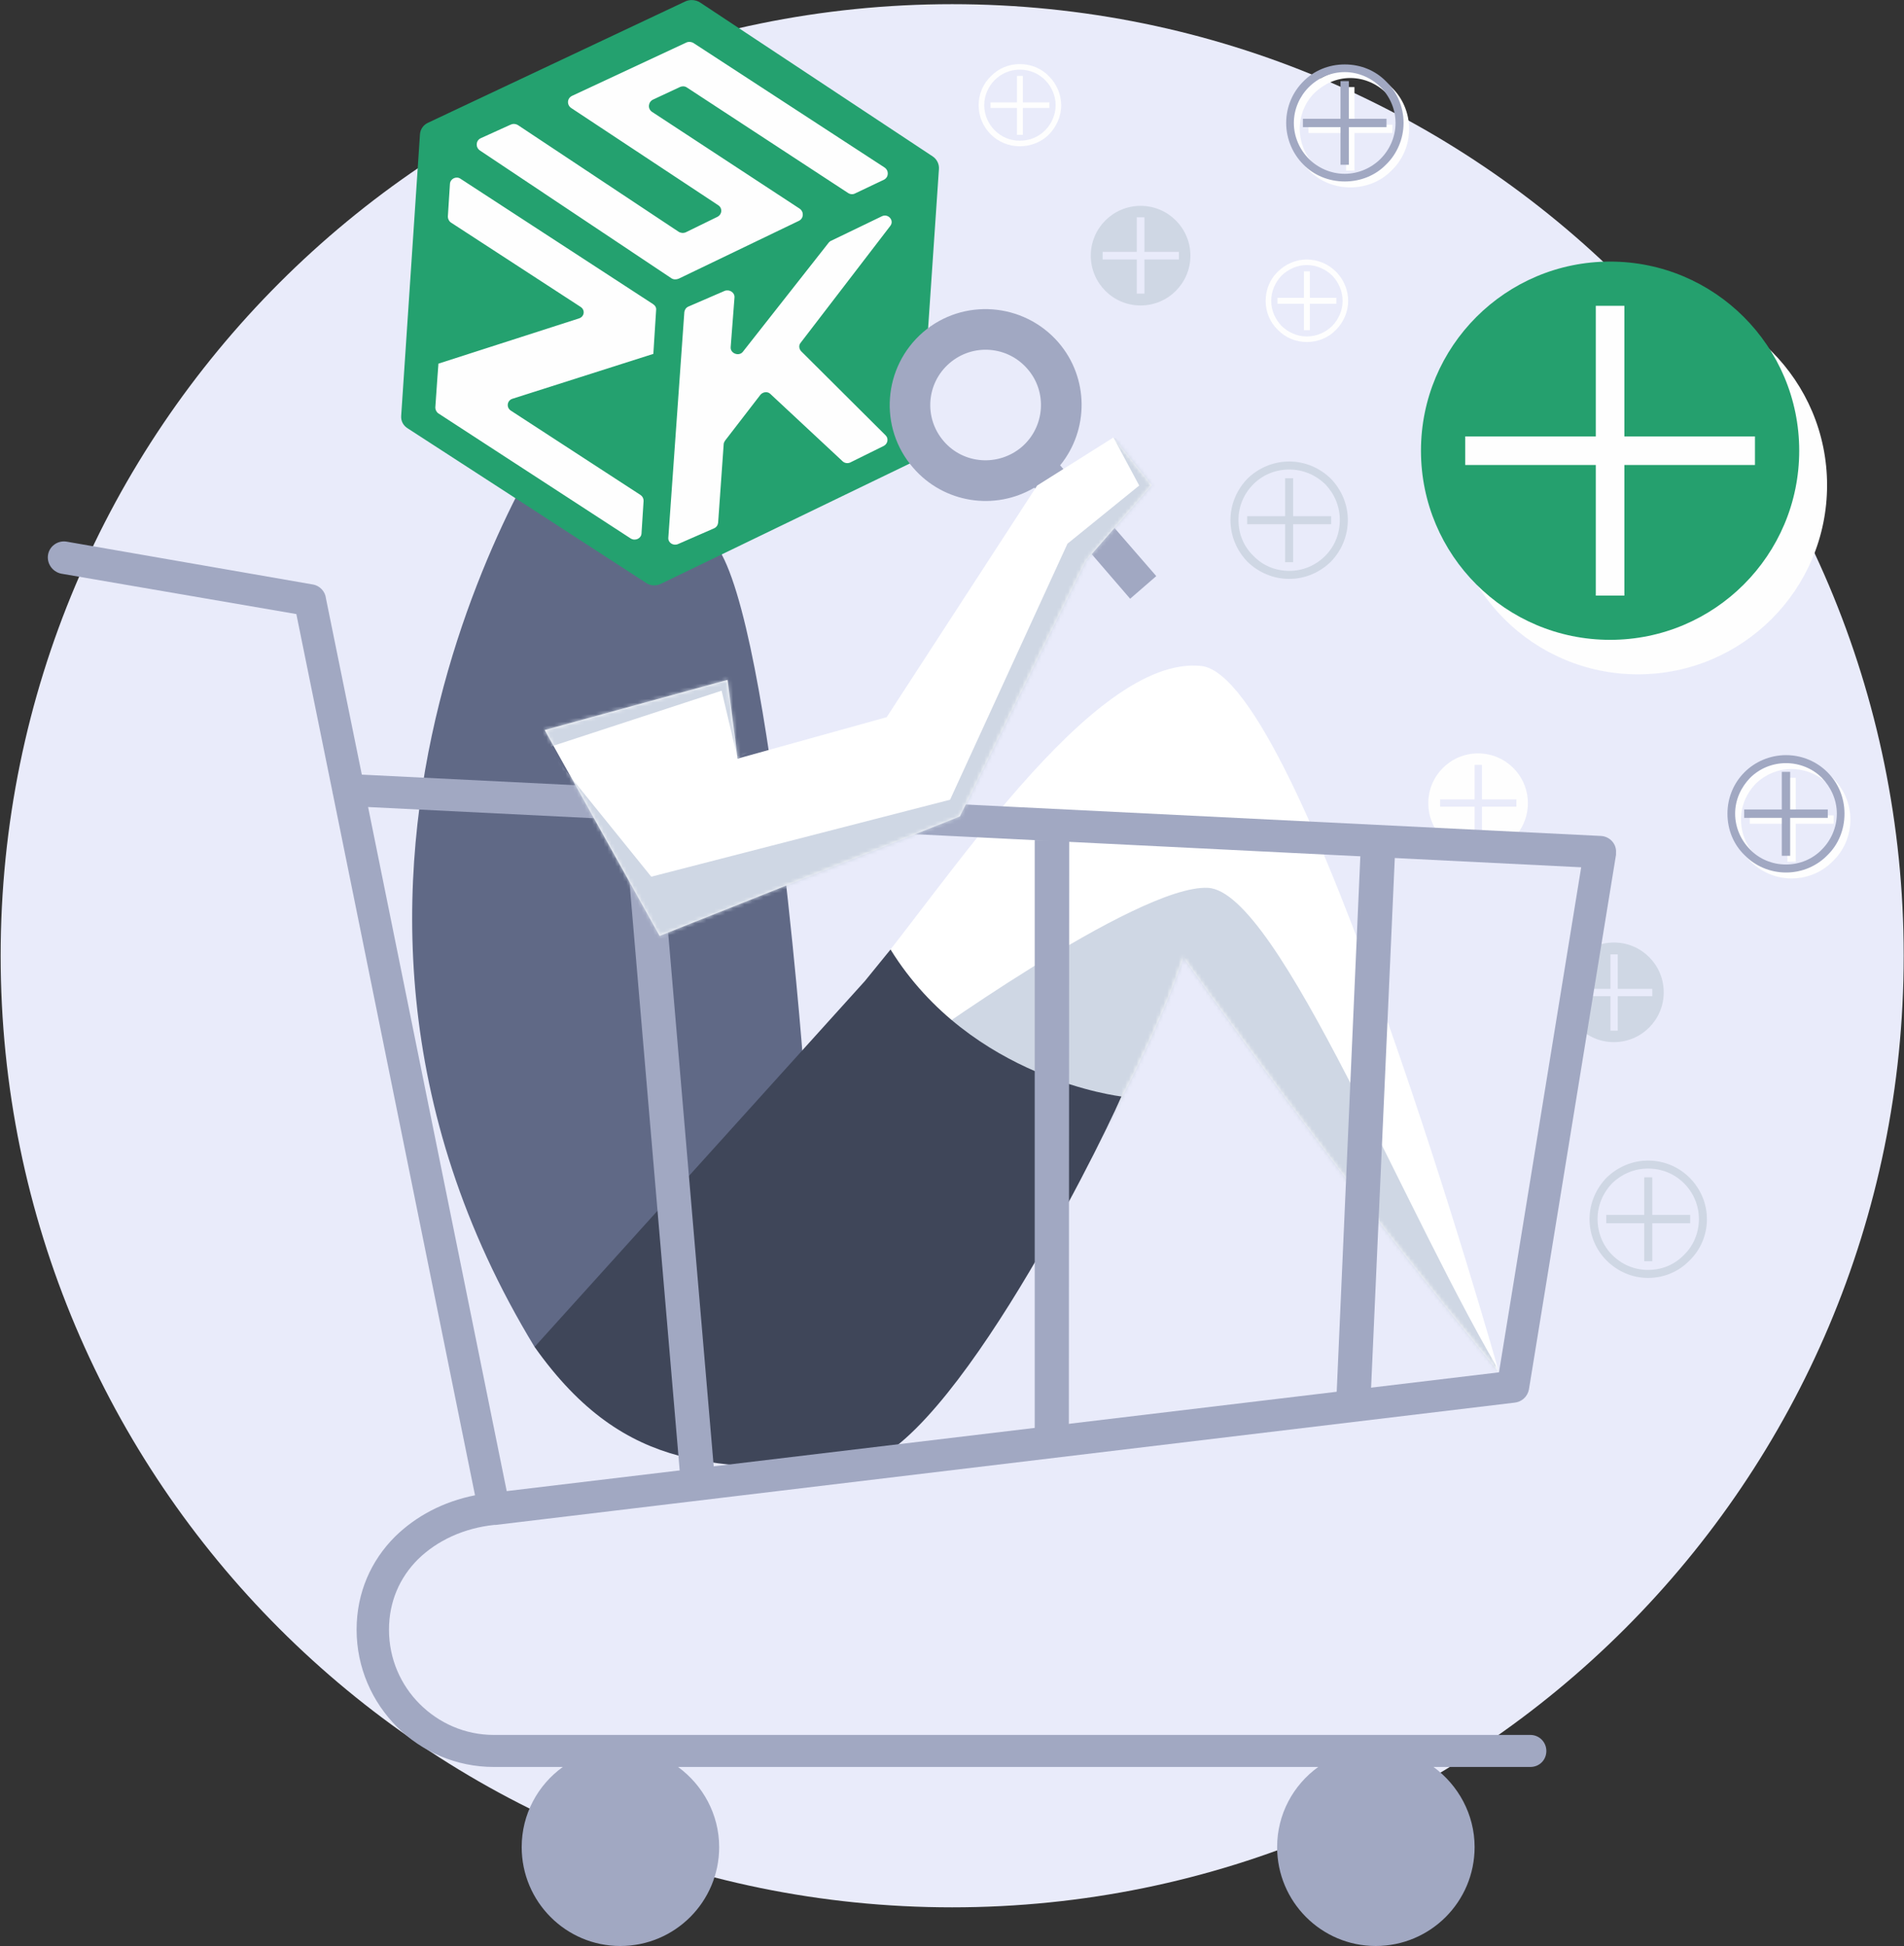 <svg width="500" height="511" viewBox="0 0 500 511" fill="none" xmlns="http://www.w3.org/2000/svg">
<rect x="0" y="0" width="500" height="511" fill="#333333" stroke="none"/>
<g clip-path="url(#clip0_1_1297)">
<path d="M250.046 500.848C388.048 500.848 499.921 388.975 499.921 250.973C499.921 112.97 388.048 1.098 250.046 1.098C112.044 1.098 0.171 112.97 0.171 250.973C0.171 388.975 112.044 500.848 250.046 500.848Z" fill="#E9EBFA"/>
<path fill-rule="evenodd" clip-rule="evenodd" d="M147.699 109.389C147.699 109.389 64.011 228.198 140.382 353.685C140.382 353.685 186.114 345.728 210.9 278.594C210.9 278.594 200.93 146.706 185.29 140.852L147.699 109.389Z" fill="#606986"/>
<path fill-rule="evenodd" clip-rule="evenodd" d="M423.824 273.655C431.05 273.655 436.903 267.802 436.903 260.576C436.903 253.351 431.05 247.497 423.824 247.497C416.599 247.497 410.745 253.351 410.745 260.576C410.745 267.802 416.599 273.655 423.824 273.655ZM422.91 250.607H424.83V259.662H433.885V261.582H424.83V270.637H422.91V261.582H413.855V259.662H422.91V250.607Z" fill="#CFD7E4"/>
<path fill-rule="evenodd" clip-rule="evenodd" d="M393.642 360.362C354.038 312.71 310.777 251.43 310.777 251.43C301.448 278.869 282.515 309.966 282.515 309.966L227.089 257.649C247.302 234.052 286.631 171.858 315.441 174.876C342.057 177.62 393.642 360.362 393.642 360.362Z" fill="white"/>
<mask id="mask0_1_1297" style="mask-type:luminance" maskUnits="userSpaceOnUse" x="227" y="174" width="167" height="187">
<path d="M393.642 360.362C354.038 312.71 310.777 251.43 310.777 251.43C301.448 278.869 282.515 309.966 282.515 309.966L227.089 257.649C247.302 234.052 286.631 171.858 315.441 174.876C342.057 177.62 393.642 360.362 393.642 360.362Z" fill="white"/>
</mask>
<g mask="url(#mask0_1_1297)">
<path fill-rule="evenodd" clip-rule="evenodd" d="M238.979 275.485C238.979 275.485 298.612 232.223 317.179 233.137C335.837 233.961 369.861 321.033 395.654 363.288L507.055 406.641C507.055 406.641 349.008 407.739 345.898 405.635C342.789 403.532 238.979 275.485 238.979 275.485Z" fill="#CFD7E4"/>
</g>
<path fill-rule="evenodd" clip-rule="evenodd" d="M140.382 353.685C164.528 387.8 189.681 385.239 223.064 385.239C246.845 385.239 287.637 303.563 294.496 287.923C294.496 287.923 254.985 283.442 233.857 249.326L227.089 257.649L140.382 353.685Z" fill="#3F4659"/>
<path fill-rule="evenodd" clip-rule="evenodd" d="M388.154 223.991C395.379 223.991 401.233 218.138 401.233 210.912C401.233 203.687 395.379 197.833 388.154 197.833C380.928 197.833 375.075 203.687 375.075 210.912C375.075 218.138 380.928 223.991 388.154 223.991ZM387.239 200.851H389.16V209.906H398.215V211.827H389.16V220.882H387.239V211.827H378.184V209.906H387.239V200.851Z" fill="#FEFEFE"/>
<path fill-rule="evenodd" clip-rule="evenodd" d="M180.809 4.116L210.351 24.329L239.802 44.542L237.332 80.944L234.954 117.255L203.034 133.352L171.114 149.449L141.571 129.236L112.121 109.023L114.499 72.621L116.968 36.311L148.888 20.213L180.809 4.116Z" fill="#FEFEFE"/>
<path d="M246.57 44.359L241.54 118.352C241.448 119.724 240.717 120.822 239.436 121.462L173.583 153.291C172.303 153.931 170.839 153.84 169.742 153.108L107.09 112.499C105.901 111.767 105.261 110.578 105.352 109.206L110.291 35.213C110.383 33.932 111.206 32.743 112.486 32.195L179.986 0.366C181.175 -0.183 182.638 -0.091 183.827 0.64L244.924 41.067C246.021 41.798 246.662 43.079 246.57 44.359ZM168.187 129.968L134.163 107.834C132.882 107.011 133.157 105.182 134.529 104.724L171.571 92.926L172.303 81.401C172.394 80.761 172.028 80.212 171.48 79.847L120.901 46.92C119.803 46.188 118.249 46.92 118.157 48.292L117.608 56.89C117.608 57.438 117.883 58.079 118.431 58.444L152.455 80.578C153.736 81.401 153.462 83.139 152.09 83.597L115.139 95.487L114.864 99.145L114.316 107.011C114.316 107.56 114.59 108.2 115.139 108.566L165.626 141.401C166.815 142.132 168.37 141.401 168.461 140.12L169.01 131.523C169.01 130.883 168.736 130.334 168.187 129.968ZM209.985 54.786L171.205 29.359C170.016 28.536 170.199 26.799 171.48 26.158L178.522 22.866C179.071 22.591 179.803 22.591 180.351 22.957L222.699 50.67C223.247 51.036 223.979 51.127 224.619 50.762L232.119 47.195C233.4 46.554 233.491 44.816 232.302 43.993L182.181 11.341C181.632 10.976 180.9 10.884 180.26 11.158L150.26 25.152C148.888 25.792 148.797 27.53 149.986 28.353L188.583 53.871C189.772 54.603 189.681 56.341 188.309 56.981L180.077 61.005C179.437 61.28 178.705 61.188 178.156 60.822L135.992 32.835C135.352 32.469 134.62 32.469 134.072 32.743L126.206 36.31C124.925 36.951 124.834 38.689 126.023 39.512L176.327 73.078C176.876 73.444 177.608 73.444 178.248 73.17L209.802 57.987C211.083 57.347 211.174 55.609 209.985 54.786ZM232.576 114.328L210.351 92.194C209.802 91.554 209.711 90.639 210.26 89.999L233.765 59.359C234.954 57.896 233.217 55.975 231.57 56.798L218.308 63.2C218.034 63.292 217.851 63.475 217.668 63.658L195.077 92.377C194.071 93.657 191.784 92.834 191.876 91.188L192.882 78.109C192.973 76.828 191.601 75.914 190.321 76.371L180.809 80.487C180.169 80.761 179.803 81.31 179.711 81.95L175.504 141.218C175.412 142.498 176.784 143.413 178.065 142.864L187.486 138.748C188.126 138.474 188.492 137.925 188.583 137.285L190.046 116.614C190.046 116.34 190.229 115.974 190.412 115.7L199.65 103.718C200.29 102.895 201.571 102.712 202.302 103.444L221.235 121.096C221.784 121.645 222.607 121.736 223.247 121.462L232.119 117.072C233.125 116.523 233.4 115.151 232.576 114.328Z" fill="#24A16F"/>
<path fill-rule="evenodd" clip-rule="evenodd" d="M278.399 122.194C286.814 131.889 295.228 141.584 303.643 151.279L296.783 157.224L271.631 128.047C261.296 134.175 247.851 132.163 239.802 122.834C230.656 112.316 231.845 96.401 242.363 87.255C252.881 78.2 268.796 79.389 277.942 89.907C285.99 99.237 285.99 112.865 278.399 122.194ZM268.338 117.346C274.375 112.133 275.106 102.895 269.802 96.859C264.588 90.822 255.442 90.09 249.314 95.395C243.278 100.609 242.546 109.755 247.851 115.883C253.064 121.919 262.21 122.56 268.338 117.346Z" fill="#A1A8C2"/>
<path d="M430.135 177.071C457.564 177.071 479.799 154.836 479.799 127.407C479.799 99.978 457.564 77.743 430.135 77.743C402.706 77.743 380.471 99.978 380.471 127.407C380.471 154.836 402.706 177.071 430.135 177.071Z" fill="#FEFEFE"/>
<path d="M422.818 168.016C450.247 168.016 472.482 145.781 472.482 118.352C472.482 90.924 450.247 68.688 422.818 68.688C395.389 68.688 373.154 90.924 373.154 118.352C373.154 145.781 395.389 168.016 422.818 168.016Z" fill="#25A06E"/>
<path fill-rule="evenodd" clip-rule="evenodd" d="M419.068 80.304H426.568V114.602H460.866V122.102H426.568V156.401H419.068V122.102H384.77V114.602H419.068V80.304Z" fill="#FEFEFE"/>
<path d="M338.581 149.907C342.24 149.907 345.532 148.443 348.002 145.974C350.38 143.596 351.843 140.303 351.843 136.553C351.843 132.895 350.38 129.602 348.002 127.133C345.532 124.755 342.24 123.291 338.581 123.291C334.831 123.291 331.539 124.755 329.161 127.133C326.691 129.602 325.228 132.895 325.228 136.553C325.228 140.303 326.691 143.596 329.161 145.974C331.539 148.443 334.831 149.907 338.581 149.907ZM337.484 125.578H339.587V135.547H349.557V137.651H339.587V147.62H337.484V137.651H327.514V135.547H337.484V125.578ZM349.465 147.529C346.63 150.273 342.789 152.01 338.581 152.01C334.283 152.01 330.441 150.273 327.606 147.529C324.862 144.693 323.124 140.852 323.124 136.553C323.124 132.346 324.862 128.505 327.606 125.669C330.441 122.925 334.283 121.188 338.581 121.188C342.789 121.188 346.63 122.925 349.465 125.669C352.209 128.505 353.947 132.346 353.947 136.553C353.947 140.852 352.209 144.693 349.465 147.529Z" fill="#CFD7E4"/>
<path d="M343.154 88.353C345.807 88.353 348.093 87.255 349.831 85.609C351.477 83.871 352.575 81.584 352.575 79.023C352.575 76.371 351.477 74.085 349.831 72.347C348.093 70.7 345.807 69.603 343.154 69.603C340.593 69.603 338.307 70.7 336.569 72.347C334.923 74.085 333.825 76.371 333.825 79.023C333.825 81.584 334.923 83.871 336.569 85.609C338.307 87.255 340.593 88.353 343.154 88.353ZM342.423 71.249H343.978V78.2H350.929V79.755H343.978V86.706H342.423V79.755H335.472V78.2H342.423V71.249ZM350.837 86.615C348.917 88.627 346.173 89.816 343.154 89.816C340.228 89.816 337.484 88.627 335.563 86.615C333.551 84.694 332.362 81.95 332.362 79.023C332.362 76.005 333.551 73.261 335.563 71.341C337.484 69.42 340.228 68.139 343.154 68.139C346.173 68.139 348.917 69.42 350.837 71.341C352.758 73.261 354.038 76.005 354.038 79.023C354.038 81.95 352.758 84.694 350.837 86.615Z" fill="#FEFEFE"/>
<path d="M267.789 36.951C270.442 36.951 272.728 35.945 274.466 34.207C276.112 32.561 277.21 30.183 277.21 27.622C277.21 25.061 276.112 22.683 274.466 21.036C272.728 19.299 270.442 18.293 267.789 18.293C265.228 18.293 262.942 19.299 261.204 21.036C259.558 22.683 258.46 25.061 258.46 27.622C258.46 30.183 259.558 32.561 261.204 34.207C262.942 35.945 265.228 36.951 267.789 36.951ZM267.058 19.939H268.613V26.89H275.564V28.353H268.613V35.396H267.058V28.353H260.107V26.89H267.058V19.939ZM275.472 35.304C273.552 37.225 270.808 38.414 267.789 38.414C264.863 38.414 262.119 37.225 260.198 35.304C258.186 33.292 256.997 30.64 256.997 27.622C256.997 24.695 258.186 21.951 260.198 20.03C262.119 18.018 264.863 16.829 267.789 16.829C270.808 16.829 273.552 18.018 275.472 20.03C277.393 21.951 278.673 24.695 278.673 27.622C278.673 30.64 277.393 33.292 275.472 35.304Z" fill="#FEFEFE"/>
<path fill-rule="evenodd" clip-rule="evenodd" d="M299.527 80.213C306.752 80.213 312.606 74.359 312.606 67.133C312.606 59.908 306.752 54.054 299.527 54.054C292.301 54.054 286.448 59.908 286.448 67.133C286.448 74.359 292.301 80.213 299.527 80.213ZM298.521 57.072H300.533V66.127H309.588V68.139H300.533V77.103H298.521V68.139H289.557V66.127H298.521V57.072Z" fill="#CFD7E4"/>
<path d="M354.587 47.194C358.337 47.194 361.63 45.64 364.008 43.262C366.477 40.884 367.941 37.499 367.941 33.841C367.941 30.183 366.477 26.798 364.008 24.42C361.63 22.042 358.246 20.488 354.587 20.488C350.929 20.488 347.636 22.042 345.167 24.42C342.789 26.798 341.325 30.183 341.325 33.841C341.325 37.499 342.789 40.884 345.167 43.262C347.636 45.64 350.929 47.194 354.587 47.194ZM353.49 22.866H355.685V32.743H365.654V34.939H355.685V44.816H353.49V34.939H343.612V32.743H353.49V22.866ZM365.471 44.725C362.727 47.56 358.886 49.207 354.587 49.207C350.38 49.207 346.538 47.56 343.703 44.725C340.959 41.981 339.221 38.14 339.221 33.841C339.221 29.634 340.959 25.701 343.703 22.957C346.538 20.122 350.38 18.475 354.587 18.475C358.886 18.475 362.727 20.122 365.471 22.957C368.307 25.701 370.044 29.634 370.044 33.841C370.044 38.14 368.307 41.981 365.471 44.725Z" fill="#FEFEFE"/>
<path d="M353.124 45.64C356.782 45.64 360.166 44.085 362.544 41.707C364.922 39.329 366.477 35.945 366.477 32.286C366.477 28.628 364.922 25.244 362.544 22.866C360.166 20.488 356.782 18.933 353.124 18.933C349.465 18.933 346.081 20.488 343.703 22.866C341.325 25.244 339.77 28.628 339.77 32.286C339.77 35.945 341.325 39.329 343.703 41.707C346.081 44.085 349.465 45.64 353.124 45.64ZM352.026 21.311H354.221V31.189H364.099V33.384H354.221V43.262H352.026V33.384H342.148V31.189H352.026V21.311ZM364.008 43.17C361.264 46.006 357.422 47.652 353.124 47.652C348.916 47.652 344.984 46.006 342.24 43.17C339.496 40.426 337.758 36.493 337.758 32.286C337.758 27.988 339.496 24.146 342.24 21.402C344.984 18.567 348.916 16.921 353.124 16.921C357.422 16.921 361.264 18.567 364.008 21.402C366.843 24.146 368.581 27.988 368.581 32.286C368.581 36.493 366.843 40.426 364.008 43.17Z" fill="#A1A8C2"/>
<path d="M470.47 228.564C474.128 228.564 477.513 227.101 479.891 224.631C482.36 222.253 483.823 218.961 483.823 215.211C483.823 211.552 482.36 208.26 479.891 205.79C477.513 203.412 474.128 201.949 470.47 201.949C466.811 201.949 463.519 203.412 461.049 205.79C458.671 208.26 457.208 211.552 457.208 215.211C457.208 218.961 458.671 222.253 461.049 224.631C463.519 227.101 466.811 228.564 470.47 228.564ZM469.372 204.235H471.567V214.113H481.537V216.308H471.567V226.278H469.372V216.308H459.494V214.113H469.372V204.235ZM481.354 226.095C478.61 228.93 474.769 230.668 470.47 230.668C466.263 230.668 462.421 228.93 459.586 226.095C456.842 223.351 455.104 219.51 455.104 215.211C455.104 211.004 456.842 207.162 459.586 204.327C462.421 201.583 466.263 199.845 470.47 199.845C474.769 199.845 478.61 201.583 481.354 204.327C484.189 207.162 485.927 211.004 485.927 215.211C485.927 219.51 484.189 223.351 481.354 226.095Z" fill="#FEFEFE"/>
<path d="M469.007 227.009C472.665 227.009 476.049 225.546 478.427 223.077C480.805 220.699 482.36 217.314 482.36 213.656C482.36 209.998 480.805 206.705 478.427 204.235C476.049 201.857 472.665 200.394 469.007 200.394C465.348 200.394 461.964 201.857 459.586 204.235C457.208 206.705 455.653 209.998 455.653 213.656C455.653 217.314 457.208 220.699 459.586 223.077C461.964 225.546 465.348 227.009 469.007 227.009ZM467.909 202.681H470.104V212.558H479.982V214.754H470.104V224.723H467.909V214.754H458.031V212.558H467.909V202.681ZM479.891 224.54C477.147 227.375 473.305 229.113 469.007 229.113C464.799 229.113 460.866 227.375 458.123 224.54C455.287 221.796 453.641 217.955 453.641 213.656C453.641 209.449 455.287 205.607 458.123 202.772C460.866 200.028 464.799 198.29 469.007 198.29C473.305 198.29 477.147 200.028 479.891 202.772C482.726 205.607 484.372 209.449 484.372 213.656C484.372 217.955 482.726 221.796 479.891 224.54Z" fill="#A1A8C2"/>
<path d="M432.787 333.472C436.537 333.472 439.83 332.008 442.208 329.539C444.678 327.161 446.141 323.777 446.141 320.118C446.141 316.46 444.678 313.167 442.208 310.698C439.83 308.32 436.537 306.856 432.787 306.856C429.129 306.856 425.836 308.32 423.367 310.698C420.989 313.167 419.525 316.46 419.525 320.118C419.525 323.777 420.989 327.161 423.367 329.539C425.836 332.008 429.129 333.472 432.787 333.472ZM431.781 309.143H433.885V319.021H443.854V321.216H433.885V331.185H431.781V321.216H421.812V319.021H431.781V309.143ZM443.671 331.002C440.928 333.837 437.086 335.575 432.787 335.575C428.58 335.575 424.739 333.837 421.903 331.002C419.16 328.258 417.422 324.417 417.422 320.118C417.422 315.911 419.16 312.069 421.903 309.234C424.739 306.49 428.58 304.752 432.787 304.752C437.086 304.752 440.928 306.49 443.671 309.234C446.507 312.069 448.245 315.911 448.245 320.118C448.245 324.417 446.507 328.258 443.671 331.002Z" fill="#CFD7E4"/>
<path fill-rule="evenodd" clip-rule="evenodd" d="M162.882 511C177.242 511 188.857 499.384 188.857 485.025C188.857 476.427 184.559 468.744 178.065 463.988H346.173C339.587 468.744 335.38 476.427 335.38 485.025C335.38 499.384 346.996 511 361.264 511C375.624 511 387.239 499.384 387.239 485.025C387.239 476.427 382.94 468.744 376.447 463.988H401.873C404.251 463.988 406.08 462.159 406.08 459.781C406.08 457.495 404.251 455.574 401.873 455.574H129.681C122.09 455.574 115.23 452.464 110.2 447.434C105.261 442.495 102.151 435.635 102.151 427.952C102.151 420.544 104.986 414.233 109.743 409.477C114.773 404.538 121.816 401.245 129.864 400.422C129.956 400.422 130.139 400.422 130.23 400.422L397.757 368.319C399.587 368.136 401.142 366.764 401.507 364.843L424.373 224.449C424.373 224.266 424.373 224.083 424.373 223.9C424.556 221.613 422.727 219.601 420.349 219.51L95.017 203.412L85.597 157.132C85.413 155.303 83.95 153.748 82.121 153.474L17.457 142.224C15.171 141.858 12.975 143.413 12.61 145.699C12.244 147.986 13.799 150.181 16.085 150.638L77.822 161.248L87.334 208.077C87.334 208.168 87.334 208.351 87.426 208.534L124.742 392.648C116.419 394.294 109.194 398.135 103.706 403.532C97.487 409.751 93.645 418.166 93.645 427.952C93.645 437.922 97.761 446.976 104.255 453.47C110.749 459.964 119.803 463.988 129.681 463.988H147.791C141.206 468.744 136.998 476.427 136.998 485.025C136.998 499.384 148.614 511 162.882 511ZM96.663 211.918L133.065 391.55L393.642 360.362L415.227 227.741L96.663 211.918Z" fill="#A1A8C2"/>
<path d="M366.477 220.882L359.892 368.044L350.929 367.679L357.423 220.516L366.477 220.882Z" fill="#A1A8C2"/>
<path d="M280.777 220.607L280.686 379.843H271.722V220.607H280.777Z" fill="#A1A8C2"/>
<path d="M172.76 213.29L187.76 388.989L178.797 389.721L163.797 214.022L172.76 213.29Z" fill="#A1A8C2"/>
<path fill-rule="evenodd" clip-rule="evenodd" d="M191.053 178.534L193.705 199.205L232.851 188.321L272.363 127.498L292.393 114.877L302.454 127.407L285.167 147.254L252.058 214.388L173.217 245.759L143.035 191.705L191.053 178.534Z" fill="white"/>
<mask id="mask1_1_1297" style="mask-type:luminance" maskUnits="userSpaceOnUse" x="143" y="114" width="160" height="132">
<path d="M191.053 178.534L193.705 199.205L232.851 188.321L272.363 127.498L292.393 114.877L302.454 127.407L285.167 147.254L252.058 214.388L173.217 245.759L143.035 191.705L191.053 178.534Z" fill="white"/>
</mask>
<g mask="url(#mask1_1_1297)">
<path fill-rule="evenodd" clip-rule="evenodd" d="M193.705 199.205L189.498 181.37L129.407 201.034L92.913 174.236C87.243 170.12 241.357 169.205 223.156 180.638L193.705 199.205Z" fill="#CFD7E4"/>
<path fill-rule="evenodd" clip-rule="evenodd" d="M142.577 194.998L171.022 230.211L249.497 209.997L280.32 142.773L299.161 127.498L292.393 114.877L324.679 127.133L332.545 155.486L271.448 234.326C271.448 234.326 183.644 263.32 180.443 262.405C178.522 261.857 150.352 224.723 140.382 204.784C133.248 190.699 142.577 194.998 142.577 194.998Z" fill="#CFD7E4"/>
</g>
</g>
<defs>
<clipPath id="clip0_1_1297">
<rect width="500" height="511" fill="white"/>
</clipPath>
</defs>
</svg>
